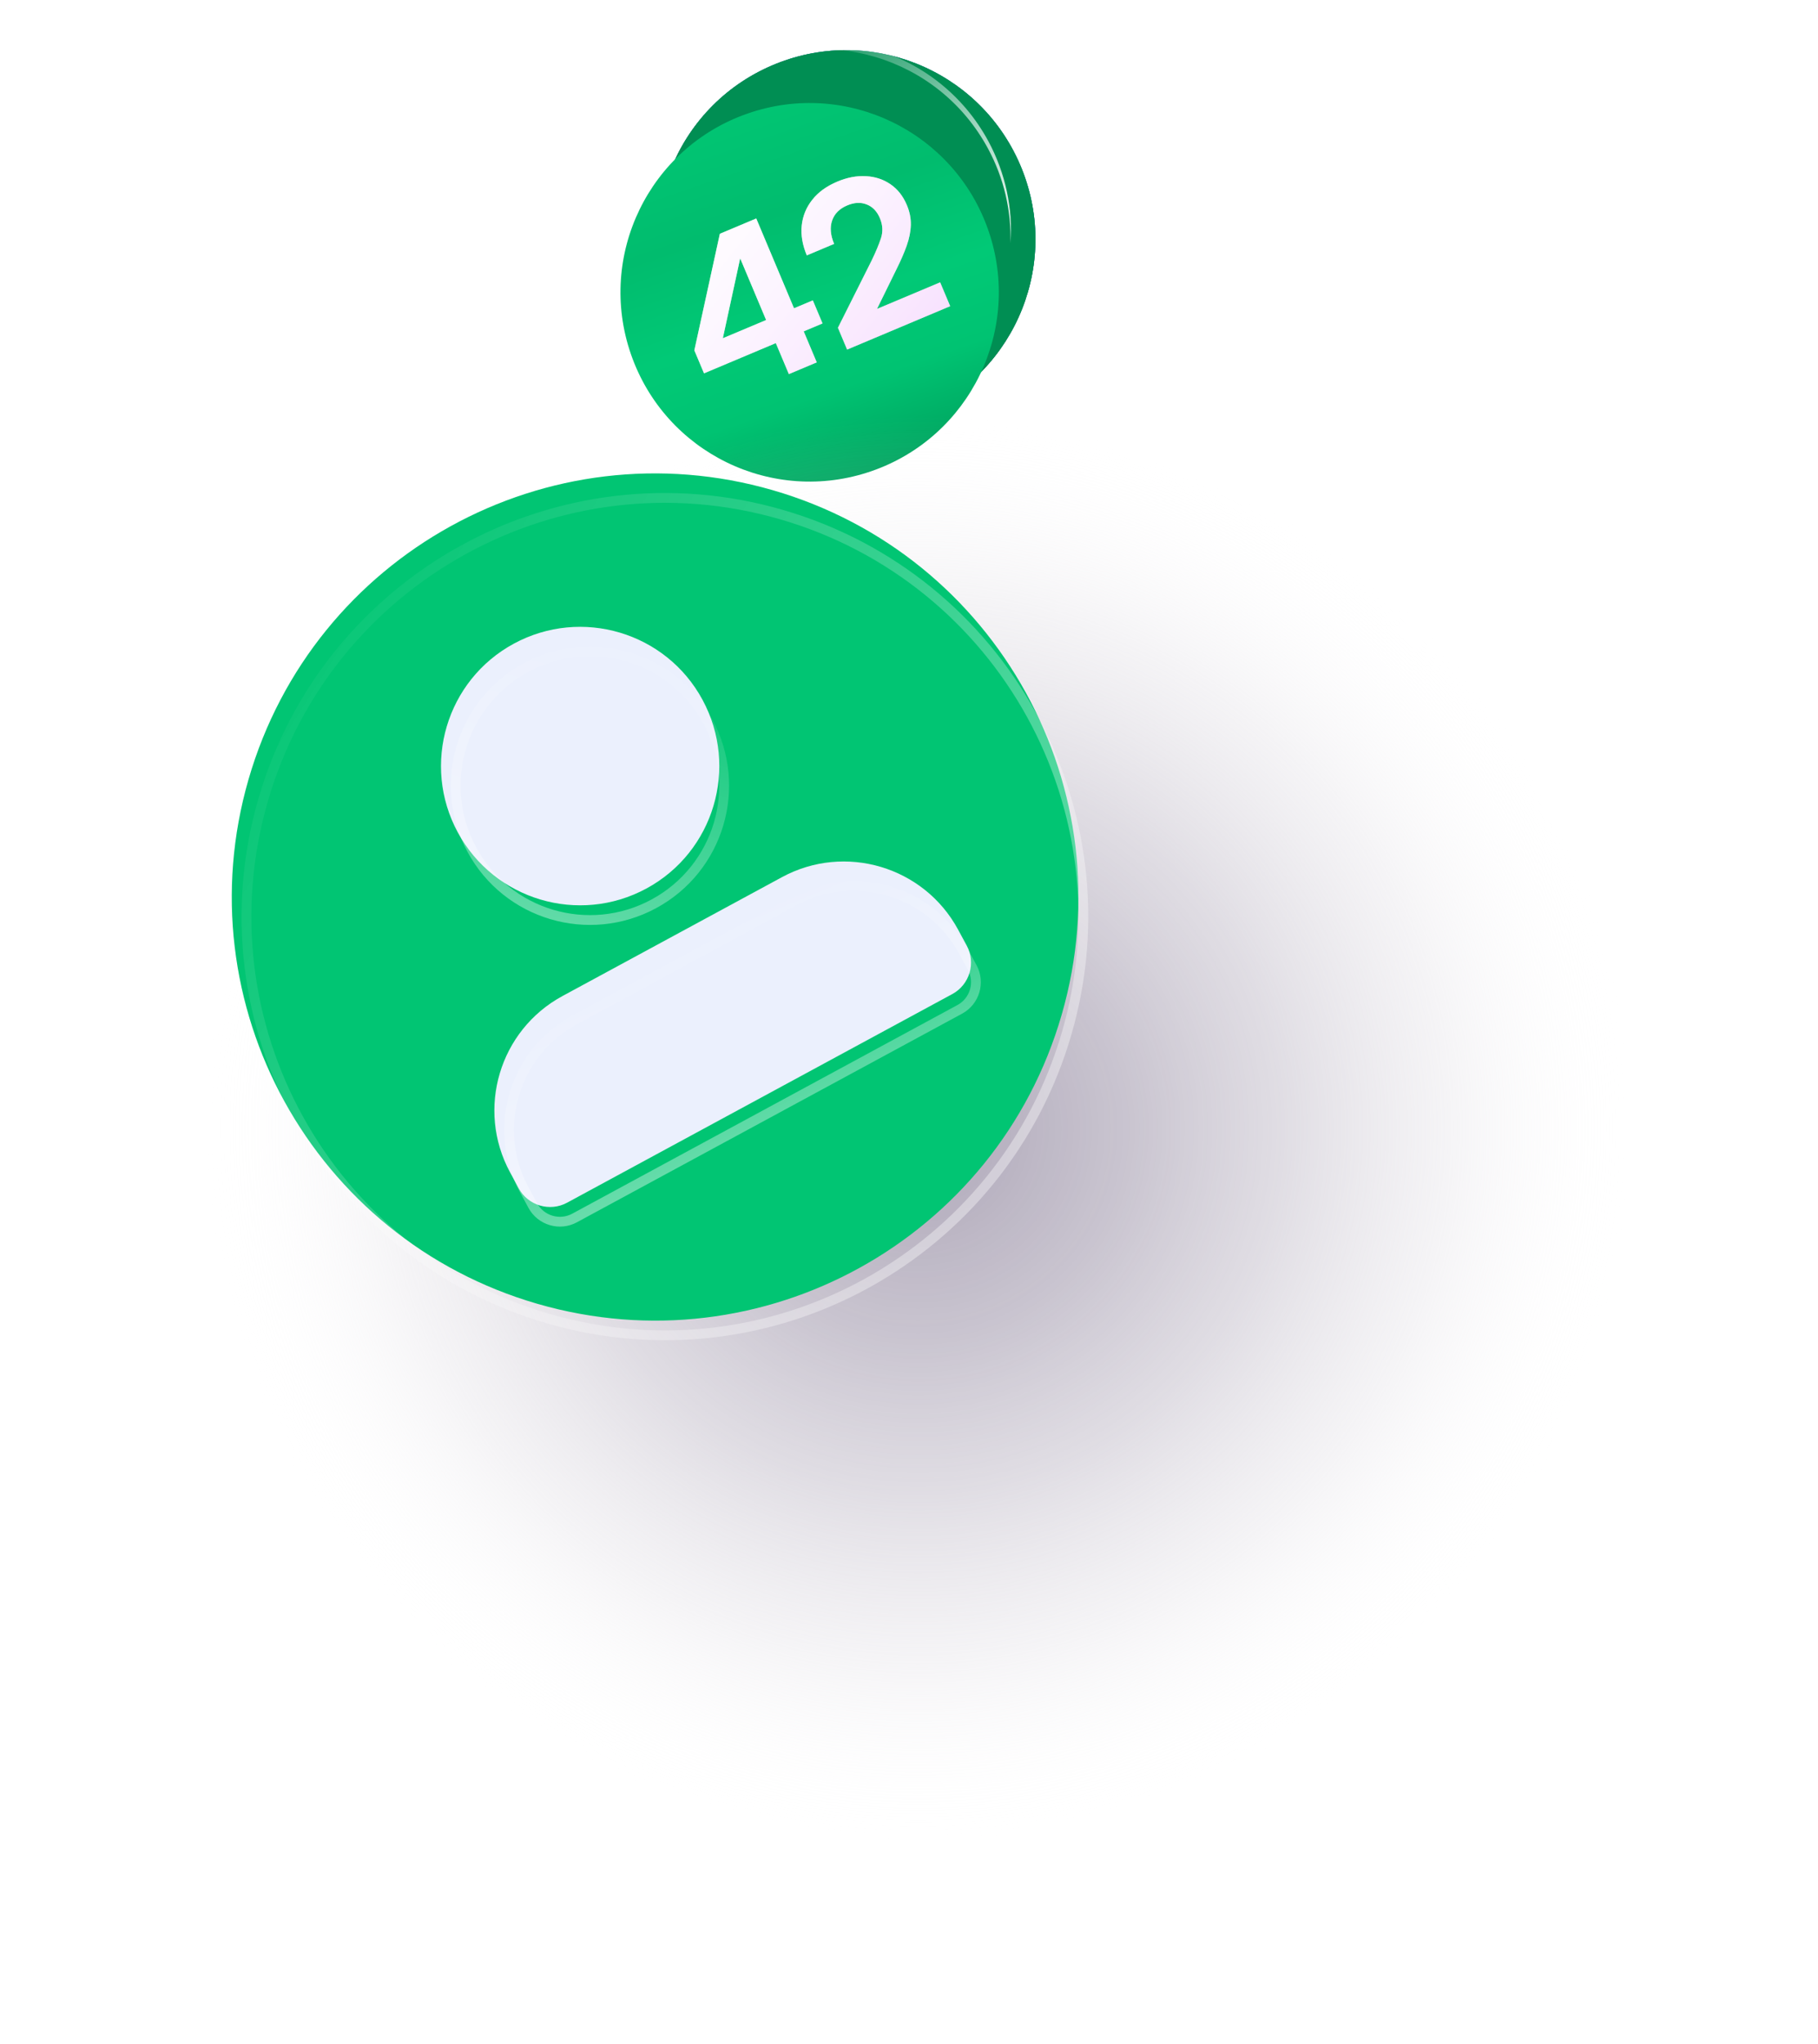 <?xml version="1.0" encoding="utf-8"?>
<svg xmlns="http://www.w3.org/2000/svg" fill="none" height="191" viewBox="0 0 170 191" width="170">
<g clip-path="url(#clip0_457_30809)">
<path d="M86.153 38.585C95.113 34.716 99.24 24.316 95.371 15.356C91.502 6.396 81.101 2.269 72.141 6.138C63.181 10.007 59.054 20.407 62.923 29.368C66.793 38.328 77.193 42.455 86.153 38.585Z" fill="url(#paint0_linear_457_30809)"/>
<path d="M86.153 38.585C95.113 34.716 99.24 24.316 95.371 15.356C91.502 6.396 81.101 2.269 72.141 6.138C63.181 10.007 59.054 20.407 62.923 29.368C66.793 38.328 77.193 42.455 86.153 38.585Z" fill="url(#paint1_linear_457_30809)"/>
<path d="M86.153 38.585C95.113 34.716 99.24 24.316 95.371 15.356C91.502 6.396 81.101 2.269 72.141 6.138C63.181 10.007 59.054 20.407 62.923 29.368C66.793 38.328 77.193 42.455 86.153 38.585Z" fill="#008E53"/>
<g filter="url(#filter0_i_457_30809)">
<path d="M82.632 38.305C91.864 35.115 96.761 25.044 93.57 15.813C90.379 6.582 80.309 1.685 71.078 4.875C61.846 8.066 56.949 18.136 60.14 27.367C63.331 36.599 73.401 41.496 82.632 38.305Z" fill="url(#paint2_linear_457_30809)"/>
</g>
<g style="mix-blend-mode:overlay">
<path d="M68.411 6.725C76.996 2.078 87.725 5.272 92.372 13.856C93.896 16.67 94.573 19.723 94.496 22.718C94.711 19.516 94.049 16.207 92.407 13.171C87.747 4.587 77.018 1.393 68.433 6.04C62.662 9.162 59.338 15.029 59.177 21.152C59.565 15.287 62.85 9.744 68.398 6.739L68.411 6.725Z" fill="url(#paint3_linear_457_30809)"/>
</g>
<path d="M104.794 184.584C148.036 173.829 174.372 130.056 163.618 86.814C152.863 43.571 109.09 17.235 65.848 27.989C22.606 38.744 -3.731 82.517 7.024 125.759C17.778 169.002 61.551 195.338 104.794 184.584Z" fill="url(#paint4_radial_457_30809)" opacity="0.64" style="mix-blend-mode:multiply"/>
<g filter="url(#filter1_i_457_30809)">
<path d="M100.196 96.65C106.267 75.651 94.165 53.708 73.167 47.638C52.169 41.568 30.225 53.669 24.155 74.667C18.085 95.666 30.186 117.609 51.185 123.679C72.183 129.749 94.126 117.648 100.196 96.65Z" fill="#01C573"/>
</g>
<path d="M73.04 48.078C93.795 54.078 105.756 75.767 99.756 96.522C93.756 117.277 72.067 129.239 51.312 123.239C30.557 117.239 18.595 95.55 24.595 74.795C30.595 54.039 52.284 42.078 73.04 48.078Z" stroke="url(#paint5_linear_457_30809)" stroke-width="0.916" style="mix-blend-mode:overlay"/>
<g filter="url(#filter2_i_457_30809)">
<path d="M66.608 67.228C70.024 73.549 67.679 81.45 61.358 84.866C55.037 88.282 47.137 85.936 43.721 79.616C40.305 73.295 42.65 65.394 48.971 61.978C55.292 58.562 63.192 60.908 66.608 67.228Z" fill="#EBF0FD"/>
</g>
<path d="M66.205 67.446C69.501 73.545 67.238 81.167 61.14 84.463C55.041 87.759 47.419 85.495 44.124 79.398C40.828 73.299 43.091 65.677 49.189 62.381C55.288 59.085 62.91 61.349 66.205 67.446Z" stroke="url(#paint6_linear_457_30809)" stroke-width="0.916" style="mix-blend-mode:overlay"/>
<g filter="url(#filter3_i_457_30809)">
<path d="M53.523 94.906L74.036 83.803C79.939 80.607 87.319 82.814 90.507 88.705L91.317 90.201C92.191 91.815 91.586 93.849 89.972 94.723L53.941 114.226C52.327 115.1 50.293 114.495 49.419 112.881L48.609 111.384C45.414 105.481 47.62 98.102 53.511 94.913L53.523 94.906Z" fill="#EBF0FD"/>
</g>
<path d="M53.741 95.309L74.254 84.206C79.934 81.131 87.036 83.254 90.105 88.923L90.915 90.419C91.668 91.811 91.145 93.567 89.754 94.32L53.723 113.824C52.331 114.577 50.575 114.054 49.822 112.663L49.012 111.166C45.937 105.486 48.06 98.384 53.729 95.316L53.741 95.309Z" stroke="url(#paint7_linear_457_30809)" stroke-width="0.916" style="mix-blend-mode:overlay"/>
<g filter="url(#filter4_d_457_30809)">
<path d="M65.832 29.53L64.928 27.382L67.313 16.489L70.716 15.057L74.247 23.45L76.007 22.71L76.915 24.867L75.155 25.607L76.374 28.504L73.766 29.602L72.546 26.705L65.832 29.53ZM71.639 24.548L69.224 18.808L69.206 18.816L67.597 26.227L67.605 26.245L71.639 24.548ZM79.212 27.31L78.354 25.27L81.508 18.982C81.884 18.208 82.173 17.516 82.377 16.907C82.578 16.291 82.546 15.667 82.28 15.035C82.009 14.392 81.598 13.962 81.048 13.748C80.495 13.527 79.887 13.556 79.225 13.835C78.503 14.139 78.032 14.61 77.812 15.248C77.592 15.885 77.654 16.613 77.998 17.432L75.444 18.506C75.034 17.532 74.876 16.6 74.969 15.711C75.066 14.813 75.395 14.013 75.956 13.309C76.514 12.6 77.293 12.035 78.291 11.615C79.212 11.227 80.103 11.057 80.966 11.105C81.827 11.147 82.59 11.396 83.256 11.852C83.929 12.306 84.443 12.957 84.8 13.805C85.064 14.431 85.187 15.052 85.17 15.668C85.153 16.284 85.024 16.929 84.784 17.604C84.548 18.27 84.229 19.003 83.829 19.801L82.021 23.483L82.029 23.501L87.913 21.025L88.851 23.254L79.212 27.31Z" fill="url(#paint8_linear_457_30809)"/>
<path d="M65.832 29.53L64.928 27.382L67.313 16.489L70.716 15.057L74.247 23.45L76.007 22.71L76.915 24.867L75.155 25.607L76.374 28.504L73.766 29.602L72.546 26.705L65.832 29.53ZM71.639 24.548L69.224 18.808L69.206 18.816L67.597 26.227L67.605 26.245L71.639 24.548ZM79.212 27.31L78.354 25.27L81.508 18.982C81.884 18.208 82.173 17.516 82.377 16.907C82.578 16.291 82.546 15.667 82.28 15.035C82.009 14.392 81.598 13.962 81.048 13.748C80.495 13.527 79.887 13.556 79.225 13.835C78.503 14.139 78.032 14.61 77.812 15.248C77.592 15.885 77.654 16.613 77.998 17.432L75.444 18.506C75.034 17.532 74.876 16.6 74.969 15.711C75.066 14.813 75.395 14.013 75.956 13.309C76.514 12.6 77.293 12.035 78.291 11.615C79.212 11.227 80.103 11.057 80.966 11.105C81.827 11.147 82.59 11.396 83.256 11.852C83.929 12.306 84.443 12.957 84.8 13.805C85.064 14.431 85.187 15.052 85.17 15.668C85.153 16.284 85.024 16.929 84.784 17.604C84.548 18.27 84.229 19.003 83.829 19.801L82.021 23.483L82.029 23.501L87.913 21.025L88.851 23.254L79.212 27.31Z" fill="white" fill-opacity="0.58"/>
</g>
</g>
<defs>
<filter color-interpolation-filters="sRGB" filterUnits="userSpaceOnUse" height="41.106" id="filter0_i_457_30809" width="36.525" x="58.02" y="3.9">
<feFlood flood-opacity="0" result="BackgroundImageFix"/>
<feBlend in="SourceGraphic" in2="BackgroundImageFix" mode="normal" result="shape"/>
<feColorMatrix in="SourceAlpha" result="hardAlpha" type="matrix" values="0 0 0 0 0 0 0 0 0 0 0 0 0 0 0 0 0 0 127 0"/>
<feOffset dx="-1.145" dy="5.726"/>
<feGaussianBlur stdDeviation="6.241"/>
<feComposite in2="hardAlpha" k2="-1" k3="1" operator="arithmetic"/>
<feColorMatrix type="matrix" values="0 0 0 0 0 0 0 0 0 0 0 0 0 0 0 0 0 0 0.25 0"/>
<feBlend in2="shape" mode="hard-light" result="effect1_innerShadow_457_30809"/>
</filter>
<filter color-interpolation-filters="sRGB" filterUnits="userSpaceOnUse" height="81.008" id="filter1_i_457_30809" width="80.091" x="21.672" y="44.238">
<feFlood flood-opacity="0" result="BackgroundImageFix"/>
<feBlend in="SourceGraphic" in2="BackgroundImageFix" mode="normal" result="shape"/>
<feColorMatrix in="SourceAlpha" result="hardAlpha" type="matrix" values="0 0 0 0 0 0 0 0 0 0 0 0 0 0 0 0 0 0 127 0"/>
<feOffset dx="-0.916" dy="-1.832"/>
<feGaussianBlur stdDeviation="2.107"/>
<feComposite in2="hardAlpha" k2="-1" k3="1" operator="arithmetic"/>
<feColorMatrix type="matrix" values="0 0 0 0 0 0 0 0 0 0.637 0 0 0 0 0.372 0 0 0 1 0"/>
<feBlend in2="shape" mode="normal" result="effect1_innerShadow_457_30809"/>
</filter>
<filter color-interpolation-filters="sRGB" filterUnits="userSpaceOnUse" height="27.858" id="filter2_i_457_30809" width="26.942" x="41.236" y="58.577">
<feFlood flood-opacity="0" result="BackgroundImageFix"/>
<feBlend in="SourceGraphic" in2="BackgroundImageFix" mode="normal" result="shape"/>
<feColorMatrix in="SourceAlpha" result="hardAlpha" type="matrix" values="0 0 0 0 0 0 0 0 0 0 0 0 0 0 0 0 0 0 127 0"/>
<feOffset dx="-0.916" dy="-1.832"/>
<feGaussianBlur stdDeviation="2.107"/>
<feComposite in2="hardAlpha" k2="-1" k3="1" operator="arithmetic"/>
<feColorMatrix type="matrix" values="0 0 0 0 0.2 0 0 0 0 0.431 0 0 0 0 0.925 0 0 0 0.7 0"/>
<feBlend in2="shape" mode="normal" result="effect1_innerShadow_457_30809"/>
</filter>
<filter color-interpolation-filters="sRGB" filterUnits="userSpaceOnUse" height="34.122" id="filter3_i_457_30809" width="45.49" x="46.227" y="80.505">
<feFlood flood-opacity="0" result="BackgroundImageFix"/>
<feBlend in="SourceGraphic" in2="BackgroundImageFix" mode="normal" result="shape"/>
<feColorMatrix in="SourceAlpha" result="hardAlpha" type="matrix" values="0 0 0 0 0 0 0 0 0 0 0 0 0 0 0 0 0 0 127 0"/>
<feOffset dx="-0.916" dy="-1.832"/>
<feGaussianBlur stdDeviation="2.107"/>
<feComposite in2="hardAlpha" k2="-1" k3="1" operator="arithmetic"/>
<feColorMatrix type="matrix" values="0 0 0 0 0.2 0 0 0 0 0.431 0 0 0 0 0.925 0 0 0 0.7 0"/>
<feBlend in2="shape" mode="normal" result="effect1_innerShadow_457_30809"/>
</filter>
<filter color-interpolation-filters="sRGB" filterUnits="userSpaceOnUse" height="33.555" id="filter4_d_457_30809" width="38.267" x="55.943" y="9.591">
<feFlood flood-opacity="0" result="BackgroundImageFix"/>
<feColorMatrix in="SourceAlpha" result="hardAlpha" type="matrix" values="0 0 0 0 0 0 0 0 0 0 0 0 0 0 0 0 0 0 127 0"/>
<feOffset dy="5.359"/>
<feGaussianBlur stdDeviation="2.68"/>
<feComposite in2="hardAlpha" operator="out"/>
<feColorMatrix type="matrix" values="0 0 0 0 0 0 0 0 0 0 0 0 0 0 0 0 0 0 0.25 0"/>
<feBlend in2="BackgroundImageFix" mode="normal" result="effect1_dropShadow_457_30809"/>
<feBlend in="SourceGraphic" in2="effect1_dropShadow_457_30809" mode="normal" result="shape"/>
</filter>
<linearGradient gradientUnits="userSpaceOnUse" id="paint0_linear_457_30809" x1="86.479" x2="72.865" y1="4.445" y2="37.715">
<stop stop-color="#8312CF"/>
<stop offset="0.12" stop-color="#8011CA"/>
<stop offset="0.24" stop-color="#7810BE"/>
<stop offset="0.36" stop-color="#6A0EA9"/>
<stop offset="0.46" stop-color="#5D0D93"/>
<stop offset="0.69" stop-color="#500B7E"/>
<stop offset="1" stop-color="#410966"/>
</linearGradient>
<linearGradient gradientUnits="userSpaceOnUse" id="paint1_linear_457_30809" x1="72.141" x2="86.153" y1="6.138" y2="38.585">
<stop stop-color="#01C573"/>
<stop offset="0.275" stop-color="#01BC6E"/>
<stop offset="0.545" stop-color="#01C976"/>
<stop offset="0.765" stop-color="#00C372"/>
<stop offset="1" stop-color="#00A560"/>
</linearGradient>
<linearGradient gradientUnits="userSpaceOnUse" id="paint2_linear_457_30809" x1="71.078" x2="82.632" y1="4.875" y2="38.305">
<stop stop-color="#01C573"/>
<stop offset="0.275" stop-color="#01BC6E"/>
<stop offset="0.545" stop-color="#01C976"/>
<stop offset="0.765" stop-color="#00C372"/>
<stop offset="1" stop-color="#00A560"/>
</linearGradient>
<linearGradient gradientUnits="userSpaceOnUse" id="paint3_linear_457_30809" x1="82.82" x2="68.897" y1="30.128" y2="4.407">
<stop stop-color="white"/>
<stop offset="0.13" stop-color="white" stop-opacity="0.9"/>
<stop offset="0.41" stop-color="white" stop-opacity="0.63"/>
<stop offset="0.81" stop-color="white" stop-opacity="0.2"/>
<stop offset="0.99" stop-color="white" stop-opacity="0"/>
</linearGradient>
<radialGradient cx="0" cy="0" gradientTransform="translate(85.864 105.439) rotate(148.634) scale(66.748 66.748)" gradientUnits="userSpaceOnUse" id="paint4_radial_457_30809" r="1">
<stop stop-color="#8A7F98"/>
<stop offset="0.13" stop-color="#8E849C" stop-opacity="0.96"/>
<stop offset="0.3" stop-color="#9C93A8" stop-opacity="0.84"/>
<stop offset="0.51" stop-color="#B3ACBC" stop-opacity="0.64"/>
<stop offset="0.74" stop-color="#D3CFD8" stop-opacity="0.37"/>
<stop offset="0.98" stop-color="#FCFBFC" stop-opacity="0.02"/>
<stop offset="1" stop-color="white" stop-opacity="0"/>
</radialGradient>
<linearGradient gradientUnits="userSpaceOnUse" id="paint5_linear_457_30809" x1="13.385" x2="92.892" y1="71.554" y2="121.914">
<stop stop-color="white" stop-opacity="0"/>
<stop offset="1" stop-color="white" stop-opacity="0.4"/>
</linearGradient>
<linearGradient gradientUnits="userSpaceOnUse" id="paint6_linear_457_30809" x1="54.396" x2="47.125" y1="56.74" y2="86.819">
<stop stop-color="white" stop-opacity="0"/>
<stop offset="1" stop-color="white" stop-opacity="0.4"/>
</linearGradient>
<linearGradient gradientUnits="userSpaceOnUse" id="paint7_linear_457_30809" x1="62.615" x2="70.693" y1="87.217" y2="106.785">
<stop stop-color="white" stop-opacity="0"/>
<stop offset="1" stop-color="white" stop-opacity="0.4"/>
</linearGradient>
<linearGradient gradientUnits="userSpaceOnUse" id="paint8_linear_457_30809" x1="64.246" x2="104.251" y1="10.701" y2="42.819">
<stop stop-color="white"/>
<stop offset="0.11" stop-color="#FDF7FE"/>
<stop offset="0.27" stop-color="#F8E4FE"/>
<stop offset="0.47" stop-color="#F0C4FD"/>
<stop offset="0.53" stop-color="#EDB8FD"/>
</linearGradient>
<clipPath id="clip0_457_30809">
<rect fill="white" height="183.377" transform="translate(0 7.424) rotate(-2.636)" width="161.391"/>
</clipPath>
</defs>
</svg>